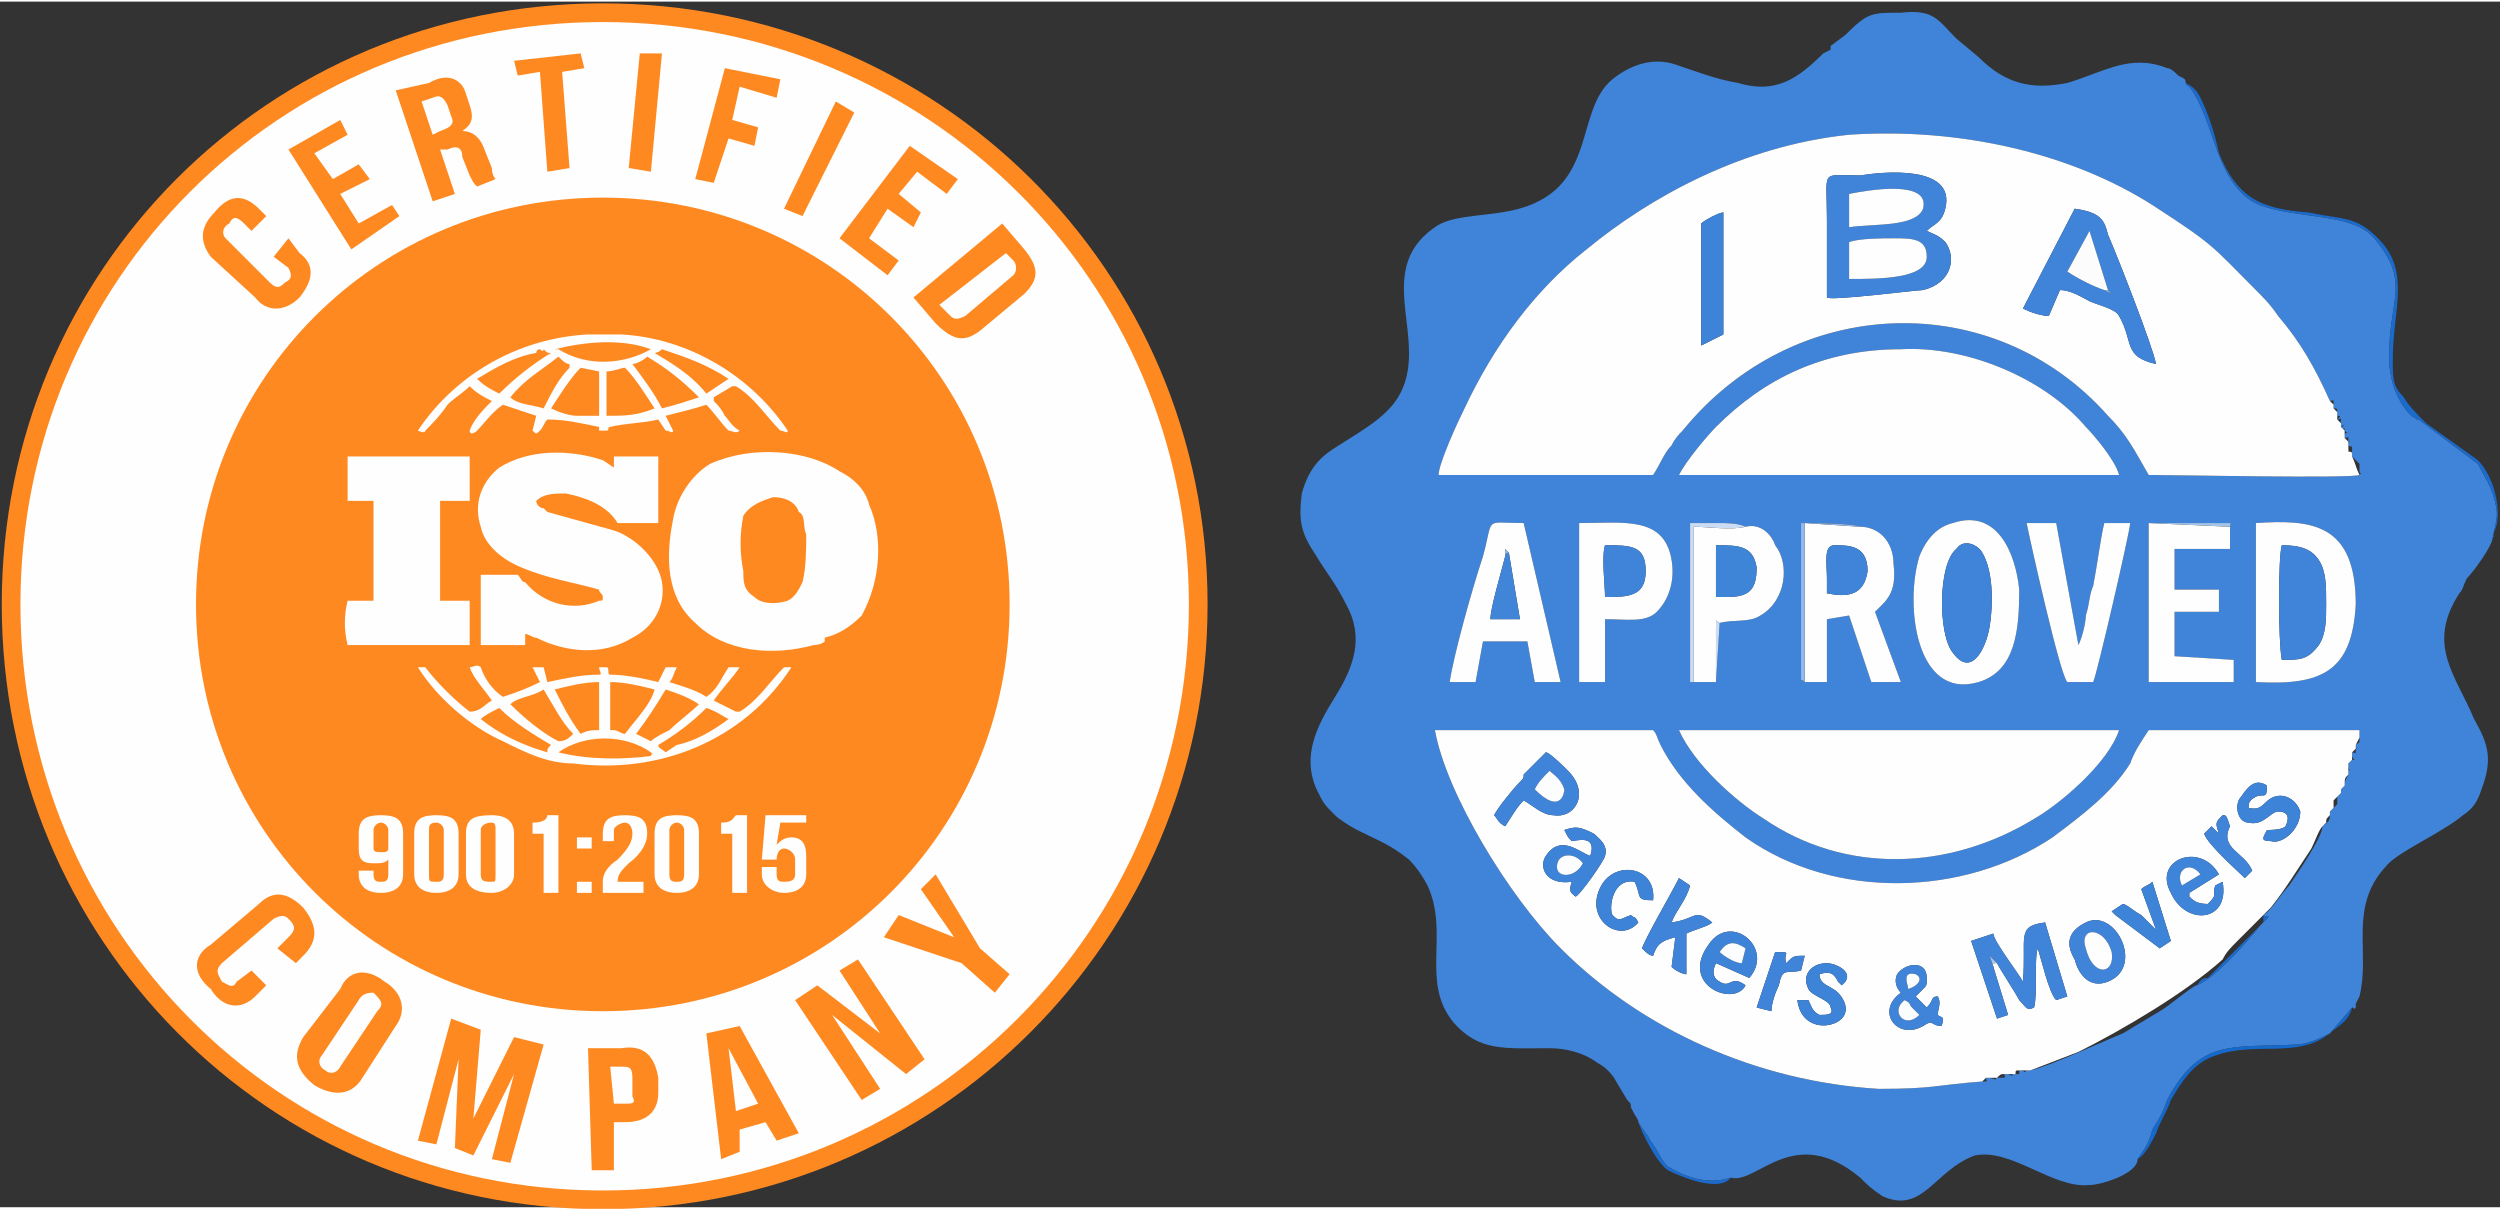 <?xml version="1.0" encoding="UTF-8"?>
<!DOCTYPE svg PUBLIC "-//W3C//DTD SVG 1.1//EN" "http://www.w3.org/Graphics/SVG/1.1/DTD/svg11.dtd">
<!-- Creator: CorelDRAW X8 -->
<svg xmlns="http://www.w3.org/2000/svg" xml:space="preserve" width="668px" height="323px" version="1.1" style="shape-rendering:geometricPrecision; text-rendering:geometricPrecision; image-rendering:optimizeQuality; fill-rule:evenodd; clip-rule:evenodd"
viewBox="0 0 676 326"
 xmlns:xlink="http://www.w3.org/1999/xlink">
 <rect x="0" y="0" width="676" height="326" fill="#333333" stroke="none"/>
 <defs>
  <style type="text/css">
   <![CDATA[
    .str0 {stroke:#FF8921;stroke-width:5.055}
    .fil1 {fill:none;fill-rule:nonzero}
    .fil11 {fill:#1569CD}
    .fil8 {fill:#1B6BCD}
    .fil5 {fill:#3D83D7}
    .fil6 {fill:#3E84D9}
    .fil7 {fill:#3E85D7}
    .fil3 {fill:#3F84D8}
    .fil9 {fill:#4085D8}
    .fil15 {fill:#93BAEA}
    .fil17 {fill:#9ABEEA}
    .fil18 {fill:#9DC0EB}
    .fil14 {fill:#A3C4EB}
    .fil13 {fill:#CADDF5}
    .fil16 {fill:#FAFCFD}
    .fil10 {fill:#FCFCFC}
    .fil12 {fill:#FCFDFE}
    .fil4 {fill:#FEFEFE}
    .fil0 {fill:#FEFEFE;fill-rule:nonzero}
    .fil2 {fill:#FF8921;fill-rule:nonzero}
   ]]>
  </style>
 </defs>
 <g id="Layer_x0020_1">
  <g id="_1945428942912">
   <path class="fil0" d="M324 163c0,89 -72,161 -161,161 -89,0 -160,-72 -160,-161 0,-89 71,-160 160,-160 89,0 161,71 161,160z"/>
   <path class="fil1 str0" d="M324 163c0,89 -72,161 -161,161 -89,0 -160,-72 -160,-161 0,-89 71,-160 160,-160 89,0 161,71 161,160z"/>
   <path class="fil2" d="M273 163c0,61 -49,110 -110,110 -61,0 -110,-49 -110,-110 0,-61 49,-110 110,-110 61,0 110,49 110,110z"/>
   <path class="fil0" d="M235 136c-1,-4 -4,-7 -8,-9 -9,-6 -24,-7 -35,-2 -5,3 -9,9 -10,15 -2,10 -2,21 6,28 8,8 21,9 32,6 0,0 2,0 3,-1l0 -1c4,-1 7,-3 10,-6 5,-9 6,-21 2,-30zm-18 21c-1,2 -2,4 -4,5 -3,1 -7,1 -9,-1 -3,-2 -3,-4 -3,-7 -1,-5 -1,-10 0,-15 2,-3 5,-4 8,-5 3,0 6,1 7,4 2,1 1,4 2,6 0,4 0,9 -1,13z"/>
   <path class="fil0" d="M127 162c-3,0 -6,0 -8,0l0 -27 0 0 8 0c0,-4 0,-9 0,-12l-29 0 -4 0c0,3 0,8 0,12 2,0 4,0 7,0l0 25 0 2 -7 0c-1,4 -1,8 0,12l33 0 0 -12z"/>
   <path class="fil0" d="M212 180c-4,4 -7,9 -12,12 0,0 -1,0 -1,0 -2,-1 -4,-2 -6,-3 2,-3 5,-6 7,-9l-3 0c-2,3 -3,6 -6,8 -3,-2 -7,-3 -10,-4l0 0c1,-1 1,-2 2,-4l-3 0 -2 4c-4,-1 -9,-2 -13,-2 -1,0 0,-2 -1,-2l-2 0c0,1 1,2 0,2 -5,0 -9,1 -14,2l-1 -4c-2,0 -2,0 -3,0l2 4c-4,2 -7,3 -10,4 -3,-2 -5,-5 -6,-8 -1,-1 -2,0 -3,0 1,3 4,6 6,9 -2,1 -3,3 -6,3 -4,-3 -9,-8 -12,-12 0,0 -1,0 -2,0 5,8 14,16 23,20 0,0 0,0 0,0 6,3 12,6 19,6 23,3 46,-6 59,-26 -1,0 -2,0 -2,0zm-32 6c3,1 6,2 9,4 -2,2 -6,5 -8,7 -2,1 -4,2 -5,3l-4 -2 0 0c3,-4 5,-7 8,-12zm-15 -2c4,0 8,1 12,2l0 0c-1,4 -5,8 -8,12 -1,0 -2,-1 -3,-1l-1 0c0,-4 0,-8 0,-13zm-15 2c4,-1 8,-2 12,-2l0 13c-2,0 -3,0 -5,1 -3,-4 -5,-8 -7,-12l0 0zm-12 4c2,-2 6,-2 9,-4 3,5 5,9 8,12 -1,1 -2,2 -4,2 -4,-2 -9,-6 -13,-10zm10 13c-7,-2 -13,-5 -18,-9 1,-1 3,-2 5,-3 4,4 9,7 14,10 -1,1 -1,1 -1,2zm28 1c-8,1 -17,1 -25,-1 -1,0 0,0 0,0 7,-5 18,-5 25,0 1,1 0,0 0,1zm7 -3l-3 2c-1,-1 -2,-1 -2,-2 5,-3 9,-6 13,-10 3,1 4,2 6,3 -4,3 -9,6 -14,7z"/>
   <path class="fil0" d="M115 116c2,-2 4,-4 6,-7 2,-2 4,-3 6,-5 2,2 4,3 6,4 -2,2 -5,5 -6,8 0,1 1,1 2,0 2,-2 4,-5 7,-7 3,1 6,2 9,3l-1 4c1,1 1,1 2,0 1,-1 1,-2 2,-3 5,0 9,1 14,2 0,0 0,1 0,1l2 0c1,0 0,-1 1,-1 4,-1 9,-1 13,-2l2 3c1,0 2,1 2,0l-2 -4c4,-1 8,-2 11,-3 2,2 4,5 6,7 1,0 2,1 3,0 -2,-1 -3,-3 -4,-4 -1,-2 -2,-3 -3,-4l0 -1 5 -3 1 0c5,3 8,8 12,12 1,0 2,1 2,0 -10,-15 -27,-25 -45,-26 -2,0 -5,0 -7,0 -1,0 -2,0 -2,0 -19,1 -36,11 -46,26 0,0 2,1 2,0zm32 -6c-3,-1 -7,-1 -9,-3 4,-5 8,-7 13,-11 1,1 2,2 3,2l0 1c-3,3 -5,7 -7,11zm15 2c-2,0 -4,0 -6,0 -2,0 -5,-1 -7,-2 2,-3 5,-8 8,-11l5 1c0,3 0,8 0,12zm2 0c0,-4 0,-8 0,-12 2,0 4,-1 5,-1 3,3 6,8 8,11 -5,2 -8,2 -13,2zm25 -5c-3,1 -6,2 -10,3 -2,-4 -5,-8 -8,-12 1,0 3,-1 4,-2 5,3 9,6 14,11zm-10 -13c6,2 12,4 18,8l-6 4c-4,-5 -9,-8 -14,-11 0,0 1,0 2,-1zm-3 0c-7,4 -17,5 -25,0 0,0 -1,0 -1,0 8,-2 18,-3 26,0zm-47 8c5,-3 10,-6 16,-7 0,0 0,-1 1,-1 1,1 1,0 1,0 1,1 1,1 2,1 -5,3 -10,7 -14,11 -2,-1 -4,-2 -6,-4z"/>
   <path class="fil0" d="M162 162c-7,3 -15,1 -20,-5 -1,0 -1,-1 -2,-2l-10 0c0,6 0,13 0,19l12 0 0 -3c1,0 2,1 3,1 8,4 18,5 26,0 6,-3 9,-9 8,-15 -1,-6 -7,-12 -13,-14l-18 -5 -1 -1c-1,0 -2,-1 -2,-2 2,-2 5,-2 8,-2 5,1 11,3 14,8 3,0 7,0 11,0 0,-7 0,-12 0,-18 -4,0 -8,0 -12,0 0,1 0,2 0,3l-3 -2c-9,-3 -20,-3 -28,2 -5,4 -7,10 -5,16 1,5 6,9 11,11 7,3 14,4 21,6 0,1 1,1 1,2 0,1 0,1 -1,1z"/>
   <path class="fil0" d="M109 236c0,3 -2,5 -6,5 -4,0 -6,-2 -6,-5l0 -1 4 0 0 1c0,2 1,2 2,2 1,0 2,0 2,-2l0 -4c-1,1 -2,1 -4,1 -3,0 -4,-1 -4,-4l0 -4c0,-4 2,-5 6,-5 4,0 6,1 6,5l0 11zm-4 -7l0 -5c0,-1 -1,-2 -2,-2 -1,0 -2,1 -2,2l0 5c0,1 1,1 2,1 1,0 2,0 2,-1z"/>
   <path class="fil0" d="M112 225c0,-4 2,-5 6,-5 4,0 6,1 6,5l0 11c0,3 -2,5 -6,5 -4,0 -6,-2 -6,-5l0 -11zm4 11c0,2 0,2 2,2 1,0 2,0 2,-2l0 -12c0,-1 -1,-2 -2,-2 -2,0 -2,1 -2,2l0 12z"/>
   <path class="fil0" d="M126 225c0,-4 2,-5 7,-5 3,0 6,1 6,5l0 11c0,3 -3,5 -6,5 -5,0 -7,-2 -7,-5l0 -11zm4 11c0,2 1,2 3,2 1,0 1,0 1,-2l0 -12c0,-1 0,-2 -1,-2 -2,0 -3,1 -3,2l0 12z"/>
   <path class="fil0" d="M144 222c3,0 4,-1 4,-2l3 0 0 21 -4 0 0 -16 -3 0 0 -3z"/>
   <path class="fil0" d="M160 226l0 3 -4 0 0 -3 4 0zm0 12l0 3 -4 0 0 -3 4 0z"/>
   <path class="fil0" d="M169 222c-1,0 -3,1 -3,2l0 3 -3 0 0 -2c0,-4 2,-5 6,-5 4,0 6,1 6,5 0,2 -1,5 -5,8 -2,2 -3,3 -3,5 0,0 0,0 0,0l7 0 0 3 -11 0 0 -3c0,-2 1,-4 4,-6 3,-3 4,-5 4,-7 0,-2 -1,-3 -2,-3z"/>
   <path class="fil0" d="M177 225c0,-4 2,-5 6,-5 4,0 6,1 6,5l0 11c0,3 -2,5 -6,5 -4,0 -6,-2 -6,-5l0 -11zm4 11c0,2 1,2 2,2 1,0 2,0 2,-2l0 -12c0,-1 -1,-2 -2,-2 -1,0 -2,1 -2,2l0 12z"/>
   <path class="fil0" d="M195 222c3,0 3,-1 4,-2l3 0 0 21 -4 0 0 -16 -3 0 0 -3z"/>
   <path class="fil0" d="M210 234l0 2c0,2 1,2 2,2 1,0 3,0 3,-2l0 -4c0,-2 -2,-3 -3,-3 -1,0 -2,1 -2,3l0 0 -4 0 1 -12 11 0 0 2 -7 0 -1 6c1,-1 2,-2 4,-2 3,0 4,2 4,5l0 5c0,3 -2,5 -6,5 -3,0 -6,-2 -6,-5l0 -2 4 0z"/>
   <path class="fil2" d="M78 64l3 4c4,3 4,7 0,12 -4,4 -9,4 -12,0l-12 -11c-3,-4 -3,-8 1,-12 4,-5 8,-5 12,-1l2 2 -4 4 -2 -2c-2,-2 -3,-2 -4,0 -2,1 -2,3 -1,4l12 12c2,2 3,1 4,0 2,-1 2,-2 1,-4l-4 -3 4 -5z"/>
   <polygon class="fil2" points="90,48 97,44 100,48 92,52 97,60 106,55 108,58 95,67 78,40 92,32 94,36 85,41 "/>
   <path class="fil2" d="M129 50c-1,-1 -1,-1 -2,-3l-2 -5c0,-3 -2,-3 -4,-2l-2 0 4 12 -6 2 -10 -30 9 -2c5,-3 9,-1 10,3l1 3c1,3 1,5 -2,7 3,0 5,2 6,5l2 5c0,2 1,3 1,3l-5 2zm-15 -23l3 9 2 -1c3,-1 4,-2 3,-4l-1 -3c-1,-2 -2,-3 -4,-2l-3 1z"/>
   <polygon class="fil2" points="139,16 157,14 158,18 152,19 154,45 148,46 146,19 140,20 "/>
   <polygon class="fil2" points="173,14 179,14 176,46 170,45 "/>
   <polygon class="fil2" points="198,32 205,34 204,39 197,37 193,49 188,48 196,18 211,21 210,26 200,23 "/>
   <polygon class="fil2" points="226,27 231,30 217,58 212,56 "/>
   <polygon class="fil2" points="243,52 249,57 247,61 240,56 235,64 243,70 240,74 227,64 246,39 259,48 256,52 248,46 "/>
   <path class="fil2" d="M271 60l6 7c4,5 4,8 0,12l-12 10c-4,3 -7,3 -12,-2l-6 -7 24 -20zm1 8l-18 14 3 3c1,1 2,1 4,0l13 -11c1,-1 1,-3 0,-4l-2 -2z"/>
   <path class="fil2" d="M72 266l-3 3c-4,4 -9,3 -12,-2 -5,-4 -5,-9 0,-12l13 -11c4,-4 8,-3 12,1 4,5 4,9 0,13l-2 2 -5 -4 3 -3c2,-2 2,-3 0,-5 -1,-1 -2,-1 -4,0l-14 12c-2,2 -1,3 0,5 2,1 3,2 4,0l4 -3 4 4z"/>
   <path class="fil2" d="M92 267c2,-5 7,-6 12,-2 5,3 6,8 3,12l-9 14c-3,5 -8,5 -13,2 -5,-4 -6,-8 -3,-13l10 -13zm-5 18c-1,1 -1,3 1,4 1,1 3,1 4,-1l10 -15c2,-2 1,-3 -1,-5 -1,0 -3,0 -4,2l-10 15z"/>
   <polygon class="fil2" points="128,302 128,302 139,280 147,282 138,314 133,313 139,290 128,312 123,310 124,286 118,309 113,308 122,275 130,278 "/>
   <path class="fil2" d="M178 291l0 4c0,5 -3,8 -9,8l-3 0 0 13 -6 0 -1 -33 9 0c6,-1 9,2 10,8zm-13 -3l1 10 3 0c2,0 3,0 2,-2l0 -5c0,-3 -1,-3 -3,-3l-3 0z"/>
   <path class="fil2" d="M216 306l-6 2 -3 -5 -7 2 0 6 -5 2 -4 -34 9 -2 16 29zm-17 -6l6 -2 -8 -15 0 0 2 17z"/>
   <polygon class="fil2" points="225,274 238,294 233,297 215,270 221,266 238,279 227,262 232,259 250,286 245,290 "/>
   <polygon class="fil2" points="260,260 239,253 243,247 258,253 249,240 253,236 265,256 273,263 269,268 "/>
  </g>
  <g id="_1945428951968">
   <path class="fil3" d="M573 197c-3,9 -16,20 -23,24 -23,14 -51,15 -73,0 -8,-5 -19,-15 -23,-24l119 0zm65 2l0 0c0,2 0,1 -1,2 0,2 1,0 0,1l0 0c0,2 0,1 -1,1l0 1c1,2 1,1 0,1l0 0 -1 1c0,3 1,1 0,2 0,2 0,1 0,1 -1,2 -1,2 -1,3l-1 1c0,2 0,0 0,1l-1 1c0,1 0,1 0,2 -1,1 -1,1 -1,1l-1 1 0 1c0,2 -1,2 -2,3 0,3 -7,13 -9,16 -2,2 -5,7 -7,8 1,1 3,-1 -1,3 -4,5 -12,14 -17,16 -1,0 -8,6 -10,7l-10 6c-5,2 -20,9 -25,10 0,0 0,0 0,0 0,0 0,0 0,0 -1,0 -1,0 -1,0 -1,1 0,0 -2,0 0,1 0,1 0,1 0,0 0,0 -1,0 0,0 0,0 -1,0 0,0 1,1 -1,0l-1 0c0,1 1,1 -2,1l0 0c-1,0 1,1 -2,0l-1 0c0,1 1,1 -1,1 -13,1 -13,2 -28,2 -33,-2 -64,-16 -86,-38 -14,-14 -31,-42 -34,-59l59 0c1,1 1,2 2,4 5,10 14,18 23,25 24,17 59,16 83,0 8,-6 16,-12 21,-20 1,-3 3,-6 5,-9l57 0c1,0 1,0 0,0 0,3 0,1 0,2zm-246 -15c1,-7 6,-25 9,-34 3,-11 0,-9 11,-9l10 43 -7 0 -2 -11 -12 0 -2 11 -7 0zm136 -43c12,-4 17,8 18,18 0,11 -1,22 -11,25 -17,5 -20,-21 -16,-34 2,-5 5,-8 9,-9zm82 0c15,-1 27,0 27,22 -1,18 -9,22 -27,21l0 -43zm-183 0c12,0 23,-2 25,10 1,6 -1,11 -4,14 -3,3 -8,2 -14,2l0 17 -7 0 0 -43zm38 27l-1 16 -7 0 0 -43c3,0 5,0 8,0 2,0 5,0 7,1 4,-1 7,2 8,5 4,5 3,15 -4,19 -3,2 -7,1 -11,2zm23 16c-1,-1 -1,0 -1,-1l0 -42c3,0 14,0 16,1 5,0 9,4 9,10 1,8 -2,10 -5,13l7 19 -8 0 -6 -18 -6 1 0 17 -6 0zm93 0c0,-1 0,0 0,-3l0 -40 21 0c2,0 1,0 1,1l0 6 -15 0 0 11 12 0 0 6 -12 0 0 12 16 1 0 6 -23 0zm-19 -10c1,-2 2,-6 2,-8 1,-3 1,-6 2,-8 1,-5 2,-13 3,-17l7 0c0,2 -9,41 -10,43l-7 0c-2,-2 -10,-38 -11,-43l8 0 6 33zm-108 -46c2,-4 8,-11 10,-13 13,-13 29,-21 50,-21 18,-1 39,8 50,21 2,2 8,9 9,13l-119 0zm176 -20c1,0 1,-1 1,1l0 0c0,0 0,0 0,1l0 0c1,0 1,0 1,1l0 0c0,0 0,0 0,1l0 0c1,0 1,0 0,1l0 0c1,0 1,-1 1,1l0 1c1,0 1,-1 0,0l0 0c1,1 1,0 1,1 1,1 1,0 0,1l0 1c1,0 1,-1 1,1 1,0 0,-1 0,1 1,1 1,-1 1,2 0,0 0,-1 0,1 1,1 1,1 2,2 0,1 0,1 0,2 0,1 1,0 0,1 -2,1 -51,0 -57,0 -4,-7 -6,-11 -11,-16 -31,-35 -85,-33 -115,4 -1,1 -2,2 -3,4 -2,2 -3,5 -5,8l-58 0c0,-3 5,-14 7,-18 8,-17 19,-32 33,-43 17,-14 42,-28 71,-31 30,-2 60,5 82,19 17,11 16,11 28,23 2,2 4,4 6,7 6,7 10,14 14,23zm-187 195l2 3c1,1 1,2 2,3 2,3 2,4 4,6 5,3 11,5 17,3 7,2 17,-15 35,0 2,2 3,3 6,5 11,5 14,-7 25,-11 10,-2 21,9 31,8 3,0 13,-3 13,-7 2,-3 3,-4 4,-8 2,-3 3,-5 4,-8 9,-17 18,-14 35,-15 3,0 7,-2 9,-3l6 -7c1,0 0,1 1,0 0,0 0,-1 0,-1 0,0 1,-2 1,-2 3,-12 -3,-24 7,-35 3,-4 15,-9 21,-14 3,-2 4,-4 5,-7 3,-8 2,-12 -2,-19 -5,-12 -13,-20 -4,-34 1,-1 1,-2 2,-4 2,-2 7,-9 7,-11 1,-5 2,-6 0,-12 -1,-3 -3,-6 -4,-8l-16 -12c-1,0 0,0 -2,-1 -4,-4 -6,-10 -6,-16 0,-16 6,-20 -4,-32 -6,-7 -20,-5 -31,-9 -12,-5 -12,-23 -19,-32 0,-1 0,1 -1,-1 0,-1 0,-1 -2,-2 -1,-1 -2,-2 -3,-2 -10,-4 -17,1 -27,4 -10,2 -17,0 -24,-7l-6 -5c-5,-5 -6,-8 -15,-7 -8,0 -9,0 -15,6l-4 3c0,1 0,1 0,1l-2 1c-7,7 -13,11 -23,8 -6,-1 -11,-3 -17,-5 -6,-2 -12,0 -17,4 -11,9 -3,32 -30,36 -6,1 -14,1 -18,4 -13,9 -7,22 -7,34 0,14 -8,18 -19,25 -5,3 -8,6 -10,13 -1,8 0,11 4,17 3,5 5,7 8,13 5,9 2,17 -3,25 -5,8 -9,16 -5,25 2,4 2,4 5,7 1,1 4,3 6,4 6,3 9,4 14,8 2,2 4,5 5,7 6,13 -2,26 7,37 7,8 14,7 26,7 4,0 9,1 13,4 2,1 4,3 5,5l3 5c1,1 1,1 1,2 2,4 2,3 2,4z"/>
   <g>
    <path class="fil4" d="M514 268c-1,-1 -2,-3 -1,-5 2,-3 8,-4 8,1 0,2 0,2 -1,3l-2 2c2,2 2,2 3,3 2,-2 1,-3 3,-3 1,2 0,3 0,5 1,1 2,0 1,3 -3,0 -2,-2 -5,0 -7,4 -13,-4 -6,-9zm-25 2c1,2 1,3 3,4 2,0 4,0 3,-2 0,-2 -5,-3 -6,-5 -2,-4 1,-7 5,-7 2,0 7,2 5,5l-1 1c-1,-1 -1,-1 -1,-1 -1,-2 -2,-3 -5,-2 0,3 3,3 5,5 2,2 3,5 1,7 -3,3 -11,3 -12,-5l3 0zm-17 -4c-3,6 -18,0 -10,-11 6,-9 18,1 11,9l-9 -4c-1,2 -1,4 1,5 3,2 3,-2 7,1zm8 -9c5,0 2,0 3,3 2,-2 2,-2 5,-2l-1 4c-4,1 -5,-1 -6,4 -1,2 -2,5 -2,7l-4 -1 5 -15zm84 -8c8,-4 16,12 6,16 -5,2 -8,-2 -9,-6 -3,-5 -1,-8 3,-10zm-24 11c-2,0 -1,0 -1,1l4 13 -3 1 -7 -21 6 -2c0,2 7,11 8,13 1,-12 -2,-15 6,-16l6 20 -3 1c-2,-2 -4,-11 -5,-14 -1,3 0,13 -1,16 -2,1 -2,0 -4,-2 -1,-2 -5,-8 -6,-10zm34 -16c1,0 3,2 5,3 1,1 3,3 4,4l-4 -11c1,-1 2,-1 3,-2l5 16 -3 2 -12 -9c-1,-1 0,0 -1,-1l3 -2zm-122 5l0 0c7,-1 6,-4 11,0 -1,1 -5,2 -7,3l0 11c-1,0 -3,-1 -4,-2l1 -8c-4,1 -5,2 -6,5 -1,0 -2,-1 -3,-2 1,-3 8,-15 10,-19l3 2c-1,4 -4,7 -5,10zm-9 0c-5,6 -15,-1 -10,-10 4,-7 15,-5 14,4 -5,0 -3,-1 -5,-5 -6,-1 -7,7 -6,9 2,2 2,1 5,0 1,1 1,0 2,2zm158 -11c2,11 -10,12 -14,3 -5,-9 8,-14 13,-5l-8 5c0,1 0,0 0,1 1,1 2,2 5,2 3,-3 1,-2 2,-5l2 -1zm-183 -7c4,-6 9,-1 12,0 2,-6 -4,-4 -5,-4 -1,-1 -1,-1 -2,-3 3,-1 4,-1 8,1 1,1 4,3 3,6 0,1 -7,11 -8,11 -1,-1 -2,-1 -1,-4 -7,1 -9,-4 -7,-7zm182 -6c-1,-3 -1,-3 1,-5 1,0 1,0 2,3 -3,6 4,7 6,12l-2 2c-2,-2 -10,-9 -11,-12 1,-1 1,-1 2,-2 1,1 1,1 2,2zm-196 -5c1,-2 5,-7 7,-9 1,-1 1,-1 1,-2 2,-2 4,-4 6,-6 1,0 5,4 6,5 6,6 2,13 -4,12 -3,0 -6,-3 -8,-4 -2,2 -3,4 -5,7 -2,-1 -2,-2 -3,-3zm209 4c1,0 4,0 5,-1 1,-2 1,-4 -2,-4 -2,0 -4,4 -8,3 -3,0 -4,-5 -2,-7 2,-3 4,-5 7,-3 0,4 -1,2 -3,3 -2,1 -2,2 -2,3 4,1 4,-2 7,-3 3,-1 6,1 7,4 0,5 -5,9 -8,8 -3,0 -2,-1 -1,-3zm-77 68l1 -1 1 0 2 0 0 0c1,-1 1,-1 2,-1l1 0 1 0c0,0 0,0 0,0 1,0 1,0 1,0 0,-1 0,-1 1,-1 1,0 -1,0 2,0 0,0 0,0 0,0 0,0 0,0 0,0 1,0 1,0 1,0l13 -5c12,-6 29,-16 39,-25 1,-2 2,-3 4,-5 3,-3 6,-6 9,-9 4,-5 7,-10 11,-16 1,-2 2,-5 3,-6 1,-1 0,0 1,-1 0,-1 0,-1 1,-2l0 -1 1 -1c0,-1 0,-1 0,-2 0,0 1,-1 1,-1l1 -1c0,-2 0,-1 0,-1l1 -1c0,-2 0,-2 1,-3 0,-2 0,-1 0,-1 0,-3 0,-1 0,-2l1 -1 0 0 0 -1 0 -1 1 -1 0 0c0,-2 0,-1 0,-1l1 -2 0 0c0,-3 0,-1 0,-2l0 0 -57 0c-2,3 -4,6 -5,9 -5,8 -13,14 -21,20 -24,16 -59,17 -83,0 -9,-7 -18,-15 -23,-25 -1,-2 -1,-3 -2,-4l-59 0c3,17 20,45 34,59 22,22 53,36 86,38 15,0 15,-1 28,-2z"/>
    <path class="fil4" d="M460 60c1,-1 5,-3 6,-3l0 33 -6 3 0 -33zm101 -4c7,1 8,3 9,7 3,7 12,30 13,35 -9,-2 -6,-6 -10,-13 -1,-2 -6,-3 -8,-4 -2,-1 -5,-3 -8,-3l-3 7c-2,0 -5,-1 -7,-2l14 -27zm-67 24c0,-7 0,-14 0,-21 0,-14 -2,-12 9,-12 6,-1 26,-3 23,9 -1,4 -3,4 -5,6 2,1 3,1 5,3 3,4 2,11 -6,13 -2,0 -25,3 -26,2zm144 48c-1,-2 -1,-3 -2,-5 0,0 0,1 0,-1 -1,-1 -1,1 -1,-2 0,0 0,1 0,-1l-1 -1 0 -1 0 -1 -1 -1 0 0 0 0 0 -1 -1 -1 0 0 0 -1 0 0 0 -1 0 0 -1 -1 0 0 0 -1 0 0 -1 -1c-4,-9 -8,-16 -14,-23 -2,-3 -4,-5 -6,-7 -12,-12 -11,-12 -28,-23 -22,-14 -52,-21 -82,-19 -29,3 -54,17 -71,31 -14,11 -25,26 -33,43 -2,4 -7,15 -7,18l58 0c2,-3 3,-6 5,-8 1,-2 2,-3 3,-4 30,-37 84,-39 115,-4 5,5 7,9 11,16 6,0 55,1 57,0z"/>
    <path class="fil4" d="M573 197l-119 0c4,9 15,19 23,24 22,15 50,14 73,0 7,-4 20,-15 23,-24z"/>
    <path class="fil4" d="M454 128l119 0c-1,-4 -7,-11 -9,-13 -11,-13 -32,-22 -50,-21 -21,0 -37,8 -50,21 -2,2 -8,9 -10,13z"/>
    <path class="fil4" d="M617 178c-1,-5 -1,-28 0,-31 5,0 8,1 10,4 2,3 2,7 2,12 0,4 0,8 -2,11 -3,4 -5,4 -10,4zm-7 6c18,1 26,-3 27,-21 0,-22 -12,-23 -27,-22l0 43z"/>
    <path class="fil4" d="M494 156c0,-4 -1,-9 2,-9 4,0 9,0 9,7 -1,7 -6,7 -11,6l0 -4zm-6 28l6 0 0 -17 6 -1 6 18 8 0 -7 -19c3,-3 6,-5 5,-13 0,-6 -4,-10 -9,-10l-15 -1 0 43z"/>
    <path class="fil4" d="M538 169c-1,6 -5,14 -10,7 -4,-5 -4,-24 1,-28 2,-3 6,-1 7,1 3,5 3,14 2,20zm-10 -28c-4,1 -7,4 -9,9 -4,13 -1,39 16,34 10,-3 11,-14 11,-25 -1,-10 -6,-22 -18,-18z"/>
    <path class="fil3" d="M500 75l0 -10c3,-1 9,-1 12,-1 5,0 9,0 9,5 0,6 -13,6 -21,6zm0 -23c5,-1 22,-4 20,4 -2,5 -13,4 -20,5l0 -9zm-6 28c1,1 24,-2 26,-2 8,-2 9,-9 6,-13 -2,-2 -3,-2 -5,-3 2,-2 4,-2 5,-6 3,-12 -17,-10 -23,-9 -11,0 -9,-2 -9,12 0,7 0,14 0,21z"/>
    <path class="fil4" d="M407 150l0 -2 1 1 3 18 -8 0c0,-3 3,-13 4,-17zm-15 34l7 0 2 -11 12 0 2 11 7 0 -10 -43c-11,0 -8,-2 -11,9 -3,9 -8,27 -9,34z"/>
    <path class="fil4" d="M434 161c0,-3 -1,-11 0,-14 7,0 11,0 11,7 0,7 -5,7 -11,7zm-7 23l7 0 0 -17c6,0 11,1 14,-2 3,-3 5,-8 4,-14 -2,-12 -13,-10 -25,-10l0 43z"/>
    <polygon class="fil4" points="581,184 604,184 604,178 588,177 588,165 600,165 600,159 588,159 588,148 603,148 603,142 581,141 "/>
    <path class="fil4" d="M467 161l-3 0 0 -14c6,0 10,0 11,6 0,6 -2,8 -8,8zm-2 7c4,-1 8,0 11,-2 7,-4 8,-14 4,-19 -1,-3 -4,-6 -8,-5 -4,1 -10,0 -14,0l0 42 6 0 0 -15c0,-3 0,-1 1,-1z"/>
    <path class="fil4" d="M562 174l-6 -33 -8 0c1,5 9,41 11,43l7 0c1,-2 10,-41 10,-43l-7 0c-1,4 -2,12 -3,17 -1,2 -1,5 -2,8 0,2 -1,6 -2,8z"/>
    <path class="fil3" d="M570 78l1 1 -2 -1c-3,-1 -7,-3 -10,-5l6 -11 5 16zm-23 5c2,1 5,2 7,2l3 -7c3,0 6,2 8,3 2,1 7,2 8,4 4,7 1,11 10,13 -1,-5 -10,-28 -13,-35 -1,-4 -2,-6 -9,-7l-14 27z"/>
    <path class="fil3" d="M538 169c1,-6 1,-15 -2,-20 -1,-2 -5,-4 -7,-1 -5,4 -5,23 -1,28 5,7 9,-1 10,-7z"/>
    <path class="fil3" d="M617 178c5,0 7,0 10,-4 2,-3 2,-7 2,-11 0,-5 0,-9 -2,-12 -2,-3 -5,-4 -10,-4 -1,3 -1,26 0,31z"/>
    <path class="fil3" d="M539 261l-1 -3c0,0 1,1 2,2 1,2 5,8 6,10 2,2 2,3 4,2 1,-3 0,-13 1,-16 1,3 3,12 5,14l3 -1 -6 -20c-8,1 -5,4 -6,16 -1,-2 -8,-11 -8,-13l-6 2 7 21 3 -1 -4 -13z"/>
    <path class="fil5" d="M460 60l0 33 6 -3 0 -33c-1,0 -5,2 -6,3z"/>
    <path class="fil4" d="M500 75c8,0 21,0 21,-6 0,-5 -4,-5 -9,-5 -3,0 -9,0 -12,1l0 10z"/>
    <path class="fil3" d="M415 213c1,-2 2,-3 4,-5 1,1 3,2 4,5 0,1 -1,7 -8,0zm-11 7c1,1 1,2 3,3 2,-3 3,-5 5,-7 2,1 5,4 8,4 6,1 10,-6 4,-12 -1,-1 -5,-5 -6,-5 -2,2 -4,4 -6,6 0,1 0,1 -1,2 -2,2 -6,7 -7,9z"/>
    <path class="fil4" d="M500 52l0 9c7,-1 18,0 20,-5 2,-8 -15,-5 -20,-4z"/>
    <path class="fil3" d="M452 249l-1 1 1 -1c1,-3 4,-6 5,-10l-3 -2c-2,4 -9,16 -10,19 1,1 2,2 3,2 1,-3 2,-4 6,-5l-1 8c1,1 3,2 4,2l0 -11c2,-1 6,-2 7,-3 -5,-4 -4,-1 -11,0z"/>
    <path class="fil5" d="M428 233c-2,4 -7,4 -7,1 0,-4 5,-4 7,-1zm-5 -9c1,2 1,2 2,3 1,0 7,-2 5,4 -3,-1 -8,-6 -12,0 -2,3 0,8 7,7 -1,3 0,3 1,4 1,0 8,-10 8,-11 1,-3 -2,-5 -3,-6 -4,-2 -5,-2 -8,-1z"/>
    <path class="fil6" d="M590 239c-2,-4 2,-7 5,-3l-5 3zm11 -1l-2 1c-1,3 1,2 -2,5 -3,0 -4,-1 -5,-2 0,-1 0,0 0,-1l8 -5c-5,-9 -18,-4 -13,5 4,9 16,8 14,-3z"/>
    <path class="fil5" d="M465 257c2,-3 4,-3 7,-1l-1 4c-2,0 -5,-2 -6,-3zm7 9c-4,-3 -4,1 -7,-1 -2,-1 -2,-3 -1,-5l9 4c7,-8 -5,-18 -11,-9 -8,11 7,17 10,11z"/>
    <path class="fil3" d="M434 161c6,0 11,0 11,-7 0,-7 -4,-7 -11,-7 -1,3 0,11 0,14z"/>
    <path class="fil3" d="M564 256c-2,-6 5,-6 7,1 1,6 -5,7 -7,-1zm0 -7c-4,2 -6,5 -3,10 1,4 4,8 9,6 10,-4 2,-20 -6,-16z"/>
    <path class="fil3" d="M519 274c-4,4 -8,-1 -4,-4 2,1 1,1 2,2 1,1 1,1 2,2zm-3 -7c0,-1 -2,-5 2,-4 2,1 1,3 -2,4zm-2 1c-7,5 -1,13 6,9 3,-2 2,0 5,0 1,-3 0,-2 -1,-3 0,-2 1,-3 0,-5 -2,0 -1,1 -3,3 -1,-1 -1,-1 -3,-3l2 -2c1,-1 1,-1 1,-3 0,-5 -6,-4 -8,-1 -1,2 0,4 1,5z"/>
    <path class="fil7" d="M467 161c6,0 8,-2 8,-8 -1,-6 -5,-6 -11,-6l0 14 3 0z"/>
    <path class="fil5" d="M613 224c-1,2 -2,3 1,3 3,1 8,-3 8,-8 -1,-3 -4,-5 -7,-4 -3,1 -3,4 -7,3 0,-1 0,-2 2,-3 2,-1 3,1 3,-3 -3,-2 -5,0 -7,3 -2,2 -1,7 2,7 4,1 6,-3 8,-3 3,0 3,2 2,4 -1,1 -4,1 -5,1z"/>
    <path class="fil5" d="M489 270l-3 0c1,8 9,8 12,5 2,-2 1,-5 -1,-7 -2,-2 -5,-2 -5,-5 3,-1 4,0 5,2 0,0 0,0 1,1l1 -1c2,-3 -3,-5 -5,-5 -4,0 -7,3 -5,7 1,2 6,3 6,5 1,2 -1,2 -3,2 -2,-1 -2,-2 -3,-4z"/>
    <path class="fil3" d="M494 156l0 4c5,1 10,1 11,-6 0,-7 -5,-7 -9,-7 -3,0 -2,5 -2,9z"/>
    <path class="fil8" d="M674 145c1,-1 0,0 0,-1 3,-4 1,-15 -4,-20l-14 -10c-2,-2 -5,-5 -6,-7 -3,-3 -3,-5 -3,-10 0,-14 5,-24 -4,-33 -6,-6 -9,-5 -19,-7 -13,-1 -19,-4 -24,-16 -1,-5 -3,-11 -5,-15 -1,-2 -2,-3 -4,-4 1,2 1,0 1,1 7,9 7,27 19,32 11,4 25,2 31,9 10,12 4,16 4,32 0,6 2,12 6,16 2,1 1,1 2,1l16 12c1,2 3,5 4,8 2,6 1,7 0,12z"/>
    <path class="fil5" d="M443 249c-1,-2 -1,-1 -2,-2 -3,1 -3,2 -5,0 -1,-2 0,-10 6,-9 2,4 0,5 5,5 1,-9 -10,-11 -14,-4 -5,9 5,16 10,10z"/>
    <path class="fil5" d="M579 240l4 11c-1,-1 -3,-3 -4,-4 -2,-1 -4,-3 -5,-3l-3 2c1,1 0,0 1,1l12 9 3 -2 -5 -16c-1,1 -2,1 -3,2z"/>
    <path class="fil9" d="M407 150c-1,4 -4,14 -4,17l8 0 -3 -18c-1,0 -1,1 -1,1z"/>
    <path class="fil3" d="M600 225c-1,-1 -1,-1 -2,-2 -1,1 -1,1 -2,2 1,3 9,10 11,12l2 -2c-2,-5 -9,-6 -6,-12 -1,-3 -1,-3 -2,-3 -2,2 -2,2 -1,5z"/>
    <path class="fil10" d="M569 78l1 0 -5 -16 -6 11c3,2 7,4 10,5z"/>
    <path class="fil3" d="M475 272l4 1c0,-2 1,-5 2,-7 1,-5 2,-3 6,-4l1 -4c-3,0 -3,0 -5,2 -1,-3 2,-3 -3,-3l-5 15z"/>
    <path class="fil4" d="M564 256c2,8 8,7 7,1 -2,-7 -9,-7 -7,-1z"/>
    <path class="fil11" d="M578 313c2,-1 4,-5 5,-7 1,-3 3,-6 4,-9 3,-5 6,-10 12,-12 11,-4 22,1 31,-6 2,-2 5,-3 6,-7l-6 7c-2,1 -6,3 -9,3 -17,1 -26,-2 -35,15 -1,3 -2,5 -4,8 -1,4 -2,5 -4,8z"/>
    <path class="fil12" d="M415 213c7,7 8,1 8,0 -1,-3 -3,-4 -4,-5 -2,2 -3,3 -4,5z"/>
    <path class="fil13" d="M465 168c-1,0 -1,-2 -1,1l0 15 -6 0 0 -42c4,0 10,1 14,0 -2,-1 -5,-1 -7,-1 -3,0 -5,0 -8,0l0 43 7 0 1 -16z"/>
    <path class="fil14" d="M581 184l0 -43 22 1c0,-1 1,-1 -1,-1l-21 0 0 40c0,3 0,2 0,3z"/>
    <path class="fil12" d="M428 233c-2,-3 -7,-3 -7,1 0,3 5,3 7,-1z"/>
    <path class="fil15" d="M488 184l0 -43 15 1c-2,-1 -13,-1 -16,-1l0 42c0,1 0,0 1,1z"/>
    <path class="fil8" d="M468 318c-6,2 -12,0 -17,-3 -2,-2 -2,-3 -4,-6 -1,-1 -1,-2 -2,-3l-2 -3c1,3 5,11 8,13 4,2 14,6 17,2z"/>
    <path class="fil12" d="M465 257c1,1 4,3 6,3l1 -4c-3,-2 -5,-2 -7,1z"/>
    <path class="fil16" d="M519 274c-1,-1 -1,-1 -2,-2 -1,-1 0,-1 -2,-2 -4,3 0,8 4,4z"/>
    <path class="fil12" d="M590 239l5 -3c-3,-4 -7,-1 -5,3z"/>
    <path class="fil8" d="M594 266c5,-2 13,-11 17,-16 4,-4 2,-2 1,-3 0,2 0,1 0,2 -3,3 -12,12 -15,15 -2,0 -2,1 -3,2z"/>
    <path class="fil12" d="M516 267c3,-1 4,-3 2,-4 -4,-1 -2,3 -2,4z"/>
    <path class="fil14" d="M539 261c0,-1 -1,-1 1,-1 -1,-1 -2,-2 -2,-2l1 3z"/>
    <path class="fil17" d="M407 150c0,0 0,-1 1,-1l-1 -1 0 2z"/>
    <polygon class="fil18" points="569,78 571,79 570,78 "/>
    <polygon class="fil18" points="452,249 452,249 451,250 "/>
   </g>
  </g>
 </g>
</svg>

